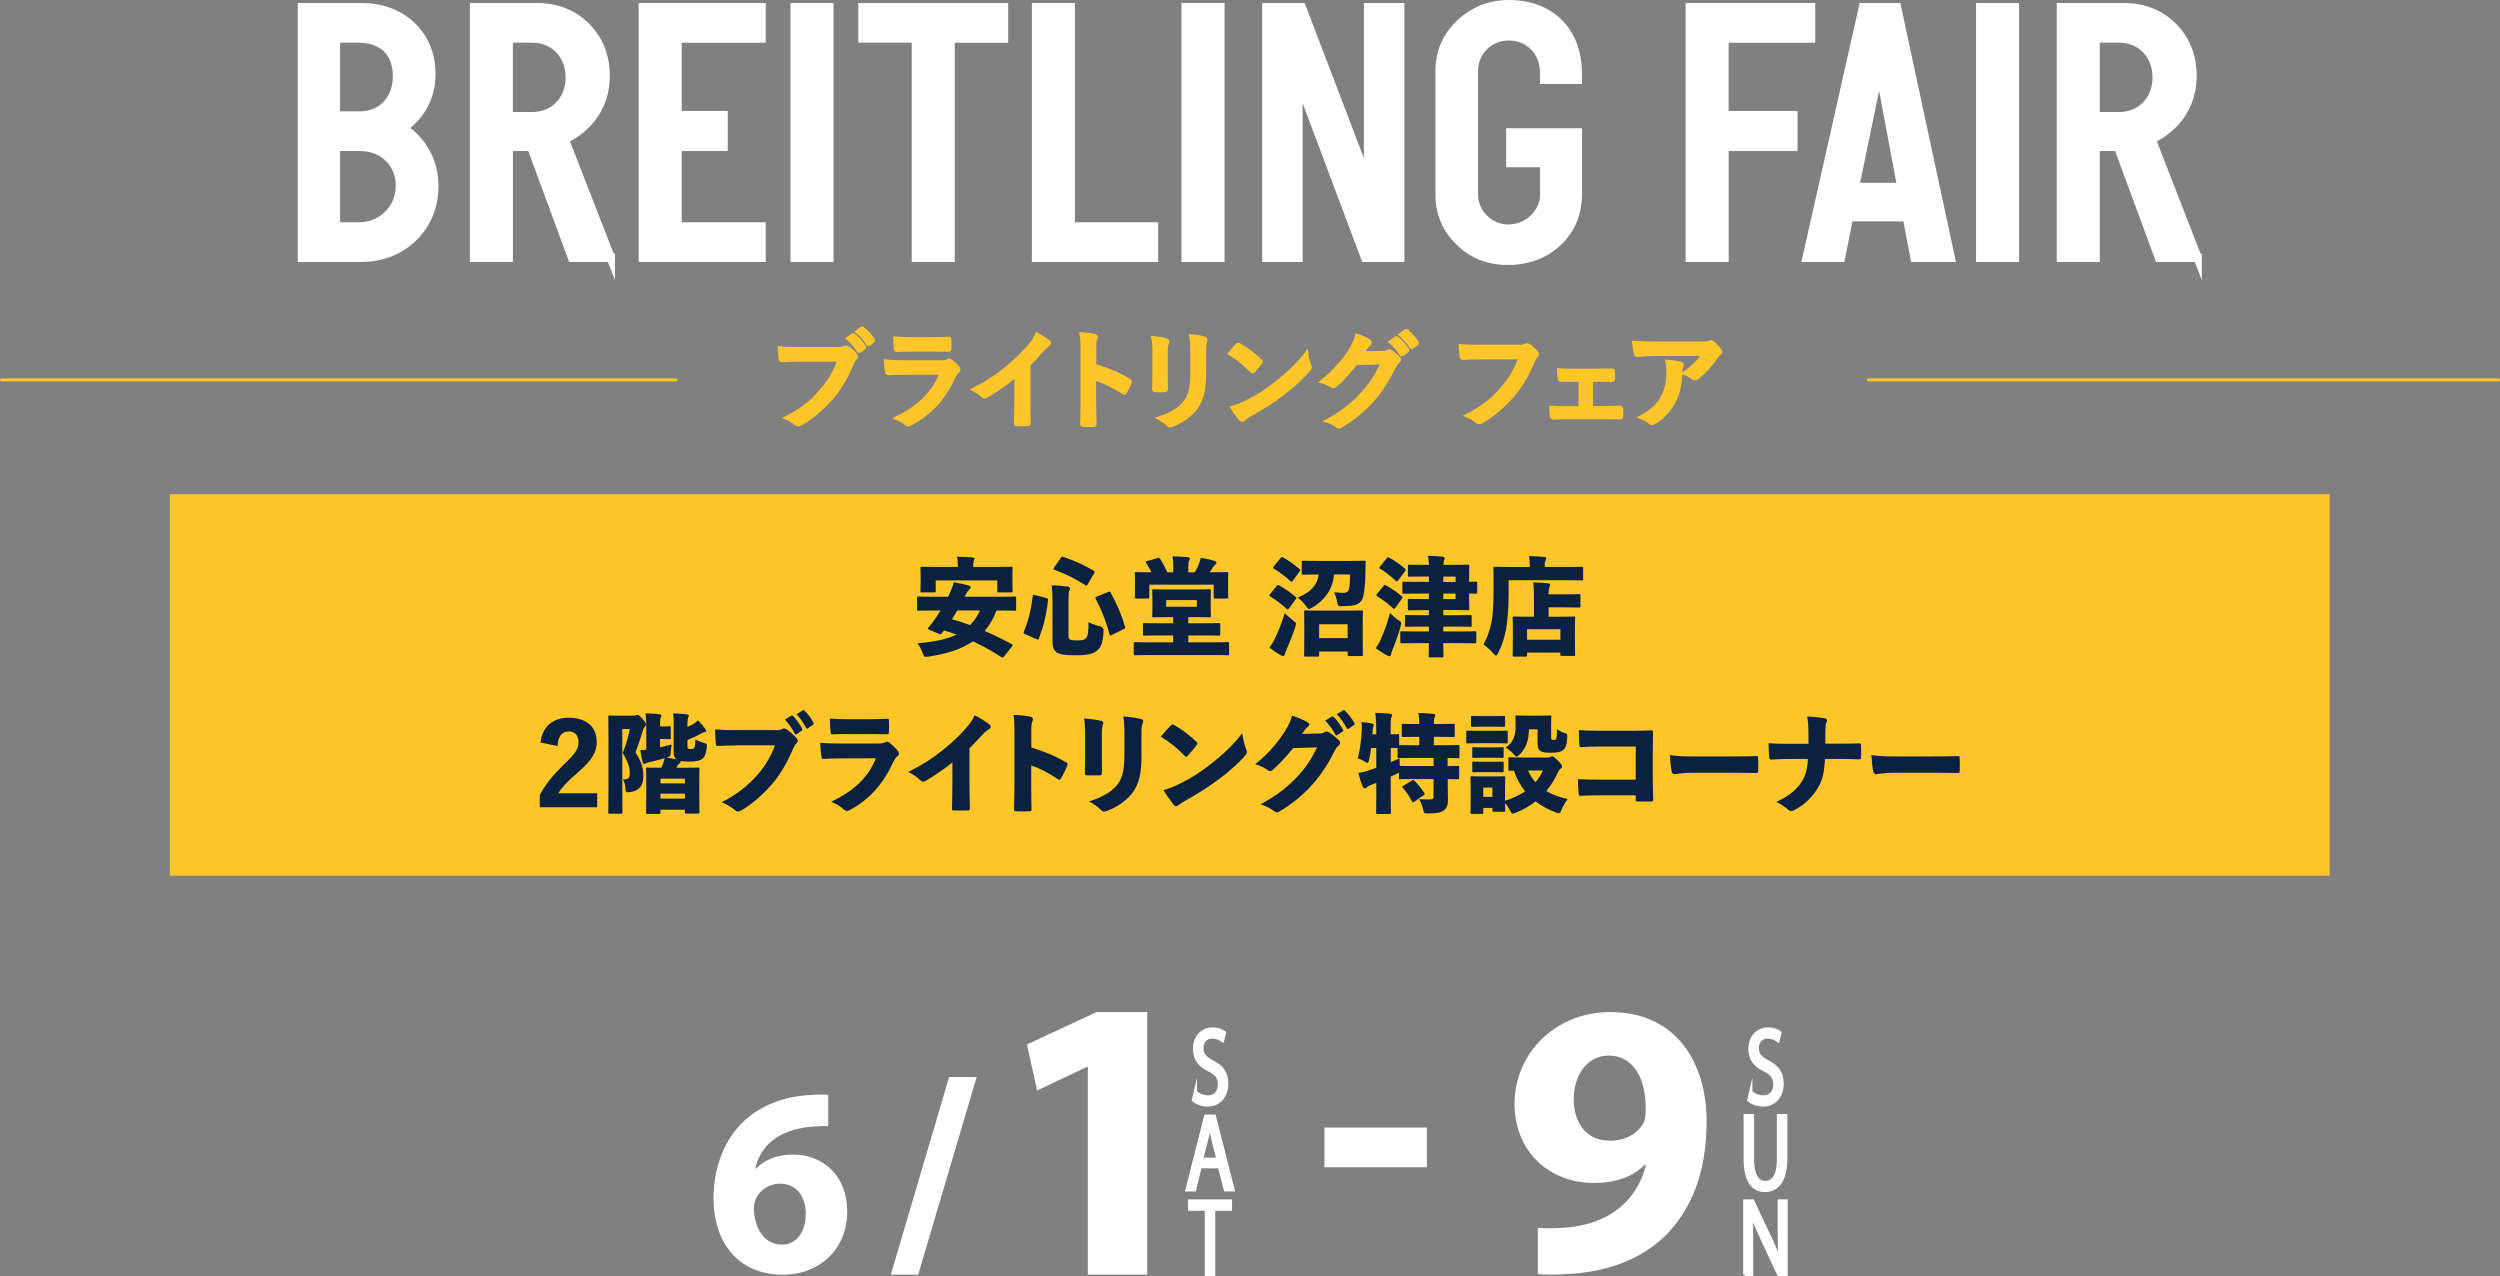 <?xml version="1.0" encoding="UTF-8"?><svg id="_レイヤー_2" xmlns="http://www.w3.org/2000/svg" width="860.15" height="439.13" viewBox="0 0 860.15 439.13"><rect x="0" y="0" width="860.15" height="439.13" fill="#808080" stroke="none"/><defs><style>.cls-1{stroke-width:1.15px;}.cls-1,.cls-2,.cls-3{fill:#fff;}.cls-1,.cls-3{stroke:#fff;}.cls-1,.cls-3,.cls-4{stroke-miterlimit:10;}.cls-5{fill:#0a2240;}.cls-5,.cls-6,.cls-2{stroke-width:0px;}.cls-7{fill:none;stroke-linecap:round;stroke-linejoin:round;stroke-width:1.04px;}.cls-7,.cls-4{stroke:#ffc629;}.cls-6,.cls-4{fill:#ffc629;}.cls-3{stroke-width:2.89px;}</style></defs><g id="_レイヤー_1-2"><path class="cls-4" d="m275.21,123.93c-2.41,0-4.52.11-6.12.19-.48.04-.63-.22-.7-.74-.11-.74-.26-2.67-.33-3.74,1.67.19,3.63.26,7.12.26h13.24c1.11,0,1.52-.07,2.04-.37.19-.11.37-.15.56-.15.22,0,.44.07.7.19,1,.63,2,1.56,2.71,2.45.19.22.26.41.26.63,0,.33-.19.63-.52.93-.33.33-.52.7-.85,1.45-1.82,4.38-4.08,8.45-7.19,12.05-3.19,3.63-6.78,6.71-10.53,8.82-.33.22-.67.33-1,.33-.3,0-.63-.11-.93-.41-.85-.82-2.08-1.48-3.45-2.04,5.41-2.74,8.71-5.3,12.12-9.27,2.89-3.3,4.78-6.45,6.27-10.57h-13.4Zm18.1-8.75c.19-.15.33-.11.56.07,1.15.89,2.48,2.37,3.52,3.97.15.22.15.41-.11.59l-1.37,1c-.26.19-.44.15-.63-.11-1.11-1.71-2.3-3.11-3.75-4.3l1.78-1.22Zm3.04-2.27c.22-.15.33-.11.56.07,1.37,1.04,2.71,2.52,3.52,3.82.15.22.19.41-.11.67l-1.22,1c-.11.11-.22.15-.3.15-.15,0-.26-.11-.33-.26-1-1.59-2.19-3-3.71-4.26l1.59-1.19Z"/><path class="cls-4" d="m311.13,128.45c-1.85,0-3.71.04-5.56.15-.33,0-.48-.22-.56-.7-.22-.93-.3-2.3-.41-3.74,2.11.22,4.38.3,6.82.3h12.72c.63,0,1.37-.07,1.96-.41.19-.15.33-.22.48-.22.19,0,.37.11.56.26.89.7,1.89,1.63,2.48,2.3.26.26.37.52.37.78,0,.22-.11.48-.41.7-.59.48-.85.89-1.26,1.74-3.71,7.9-7.97,12.53-15.13,16.39-.3.15-.52.26-.74.26-.26,0-.52-.15-.82-.45-1-.89-2.19-1.45-3.45-1.93,6.86-3.19,12.9-8.31,15.57-15.46l-12.62.03Zm2.49-7.97c-1.67,0-3.52.04-5.08.15-.37,0-.48-.22-.52-.82-.11-.78-.19-2.41-.19-3.56,2.26.22,3.37.26,6.08.26h6.67c2.41,0,4.37-.11,5.82-.19.33,0,.44.19.44.59.07.93.07,1.97,0,2.89,0,.63-.11.78-.67.74-1.22,0-2.97-.07-5.23-.07h-7.32Z"/><path class="cls-4" d="m354.03,137.79c0,2.56.04,4.75.11,7.71.04.48-.15.63-.56.63-1.19.07-2.52.07-3.71,0-.41,0-.56-.15-.52-.59.04-2.67.15-5.08.15-7.6v-8.64c-3.26,2.74-7.23,5.56-10.2,7.12-.19.11-.37.15-.56.15-.3,0-.52-.11-.78-.37-.85-.85-2.08-1.59-3.19-2.19,5.12-2.63,8.27-4.78,11.68-7.6,2.93-2.41,5.6-5.01,7.9-7.75,1.26-1.48,1.74-2.22,2.34-3.82,1.67.93,3.3,1.93,4.11,2.6.22.15.3.37.3.56,0,.3-.22.63-.52.82-.63.41-1.22.96-2.22,2.04-1.45,1.74-2.82,3.19-4.34,4.67v12.26h.01Z"/><path class="cls-4" d="m376.67,125.67c4.52,1.41,8.12,2.85,11.79,5.04.41.22.59.48.41.96-.48,1.22-1.08,2.37-1.59,3.23-.15.26-.3.41-.48.41-.11,0-.26-.04-.41-.19-3.41-2.19-6.75-3.82-9.75-4.75v8.19c0,2.41.07,4.6.15,7.27.04.44-.15.56-.67.56-1.07.07-2.22.07-3.3,0-.52,0-.7-.11-.7-.56.11-2.74.15-4.93.15-7.3v-18.24c0-2.78-.11-4-.37-5.49,1.71.11,3.56.3,4.64.59.52.11.7.33.7.63,0,.22-.11.52-.3.85-.26.48-.26,1.41-.26,3.49v5.31h-.01Z"/><path class="cls-4" d="m397.02,121.52c0-2.56-.11-3.97-.41-5.41,1.56.19,3.52.41,4.6.78.44.11.63.33.63.59,0,.19-.07.37-.15.56-.33.71-.41,1.63-.41,3.52v7.49c0,1.93.07,3.37.11,4.67,0,.56-.22.74-.82.74h-2.97c-.52,0-.74-.19-.7-.63,0-1.3.11-3.45.11-5.04v-7.27h.01Zm17.47,6.93c0,5.49-.82,9.16-3,12.09-1.82,2.41-5.04,4.67-8.16,5.82-.3.11-.56.19-.78.19-.3,0-.56-.11-.89-.44-.89-.89-1.85-1.59-3.15-2.26,3.97-1.22,7.08-2.97,9.05-5.41,1.71-2.11,2.48-5.19,2.48-9.9v-7.01c0-3.19-.07-4.38-.41-6.04,1.78.15,3.56.41,4.82.82.37.11.52.33.52.63,0,.19-.04.41-.15.59-.33.78-.33,1.74-.33,4.04v6.88Z"/><path class="cls-4" d="m425.53,118.73c.15-.19.33-.3.52-.3.15,0,.3.07.48.19,1.89,1,4.97,3.26,7.08,5.27.22.22.33.37.33.52s-.07.3-.22.48c-.56.74-1.78,2.22-2.3,2.78-.19.19-.3.3-.44.3-.15,0-.3-.11-.48-.3-2.22-2.3-4.89-4.41-7.56-6.04.81-1,1.89-2.15,2.59-2.9Zm3.23,19.54c4.52-2.34,6.93-3.89,10.68-6.9,4.52-3.67,7.01-6.04,10.16-10.08.22,1.85.56,3.11,1.04,4.34.11.26.19.48.19.71,0,.33-.19.63-.59,1.11-1.97,2.3-5.15,5.27-8.53,7.86-3.08,2.41-6.19,4.49-11.2,7.27-1.67,1-2.15,1.37-2.48,1.71-.22.22-.44.37-.67.37-.19,0-.41-.15-.63-.41-.93-1.04-2.08-2.56-2.97-4.12,1.88-.52,3.03-.86,5-1.86Z"/><path class="cls-4" d="m475.61,121.22c.96-.04,1.45-.19,1.85-.44.15-.11.3-.15.48-.15.19,0,.37.07.59.22.93.59,1.78,1.3,2.52,2,.33.3.48.59.48.85,0,.3-.19.56-.44.78-.52.41-.89.93-1.22,1.59-2.48,5.04-4.86,8.64-7.34,11.46-3.19,3.6-7.6,7.19-11.27,9.23-.22.15-.41.19-.59.19-.3,0-.56-.15-.85-.41-.93-.74-2.08-1.3-3.52-1.7,5.78-3.19,8.71-5.52,12.35-9.46,2.93-3.26,4.64-5.78,6.86-10.53l-8.97.26c-3.04,3.74-4.89,5.86-7.01,7.6-.26.26-.52.41-.78.41-.19,0-.37-.07-.56-.22-.93-.67-2.3-1.34-3.56-1.59,4.82-3.93,7.68-7.38,9.97-11.01,1.22-2.08,1.78-3.23,2.19-5.01,2.11.74,3.52,1.37,4.34,1.97.26.19.37.41.37.63s-.11.44-.41.63c-.37.22-.63.63-.93,1-.41.63-.78,1.19-1.22,1.85l6.67-.15Zm4.6-5.01c.19-.15.33-.11.56.07,1.15.89,2.48,2.37,3.52,3.97.15.22.15.41-.11.59l-1.56,1.15c-.26.19-.44.15-.63-.11-1.11-1.71-2.3-3.11-3.74-4.3l1.96-1.37Zm3.3-2.41c.22-.15.33-.11.56.07,1.37,1.04,2.71,2.52,3.52,3.82.15.22.19.44-.11.67l-1.48,1.15c-.3.22-.48.11-.63-.11-1-1.59-2.19-3-3.71-4.26l1.85-1.34Z"/><path class="cls-4" d="m509.49,123.15c-2.41,0-4.52.11-6.12.19-.48.04-.63-.22-.7-.74-.11-.74-.26-2.67-.33-3.74,1.67.19,3.63.26,7.12.26h13.24c1.11,0,1.52-.07,2.04-.37.19-.11.37-.15.56-.15.22,0,.45.07.71.19,1,.63,2,1.56,2.71,2.45.19.22.26.41.26.63,0,.33-.19.63-.52.93-.33.33-.52.71-.85,1.45-1.82,4.38-4.08,8.45-7.19,12.05-3.19,3.63-6.78,6.71-10.53,8.82-.33.22-.67.33-1,.33-.3,0-.63-.11-.93-.41-.85-.82-2.08-1.48-3.45-2.04,5.41-2.74,8.71-5.3,12.12-9.27,2.89-3.3,4.78-6.45,6.27-10.57h-13.41Z"/><path class="cls-4" d="m547.56,140.2h3.93c1.89,0,3.97-.04,5.97-.15.33,0,.48.22.52.7.04.78.04,1.59,0,2.37-.04.48-.19.7-.63.67-1.93,0-4.12-.07-5.82-.07h-11.64c-2.22,0-3.89.07-5.45.15-.44,0-.63-.22-.7-.78-.11-.59-.19-1.48-.19-3,2.15.15,3.97.15,6.34.15h3.71v-9.38h-2.04c-1.52,0-2.85,0-4.56.04-.33.04-.52-.19-.59-.74-.11-.63-.15-1.63-.22-2.97,1.59.15,3.56.15,5.15.15h8.23c1.67,0,3.37-.07,5.01-.07.44-.04.56.19.59.63.04.74.04,1.56,0,2.3-.04.59-.19.74-.74.7-1.45,0-3.3-.07-4.82-.07h-2.04v9.37h-.01Z"/><path class="cls-4" d="m569.91,122c-2.11,0-4.38.15-6.56.3-.44.04-.59-.22-.67-.56-.3-1.04-.52-2.89-.67-4,2.52.19,4.56.26,7.53.26h15.91c1.56,0,2.19-.07,2.56-.22.19-.07.52-.26.7-.26.3,0,.59.22.85.52.82.71,1.52,1.48,2.22,2.34.19.22.3.44.3.67,0,.3-.19.56-.52.78-.41.3-.7.67-1,1.07-1.74,2.63-4.04,5.19-6.53,7.16-.22.22-.48.33-.78.33s-.63-.15-.89-.37c-.93-.74-1.85-1.15-3.08-1.52,2.97-2.22,4.78-3.82,6.64-6.49h-16.01Zm2.08,14.46c1.41-2.63,1.82-5.15,1.82-8.75,0-1.37-.07-2.22-.37-3.49,1.82.19,3.74.45,4.78.7.48.11.63.37.63.7,0,.22-.07.45-.19.67-.26.52-.3.89-.33,1.52-.11,3.6-.48,6.9-2.19,10.2-1.45,2.78-3.67,5.41-6.75,7.38-.33.22-.67.37-1.04.37-.26,0-.52-.11-.74-.33-.89-.78-1.96-1.37-3.37-1.89,4.04-2.11,6.16-4.12,7.75-7.08Z"/><line class="cls-7" x1=".52" y1="130.71" x2="232.63" y2="130.71"/><line class="cls-7" x1="642.79" y1="130.71" x2="859.63" y2="130.71"/><path class="cls-3" d="m142.31,81.59c-4.82,4.69-10.9,7.1-18.26,7.1h-20.16V2.47h20.29c7.1,0,12.93,2.15,17.5,6.47,4.44,4.31,6.72,9.89,6.72,16.61,0,7.61-3.42,14.07-9.64,18.51,6.72,4.44,10.65,11.66,10.65,19.91,0,6.97-2.41,12.92-7.1,17.62ZM115.56,13.24v26.5h8.24c7.61,0,12.81-5.45,12.81-13.57s-4.94-12.93-13.44-12.93h-7.61Zm0,37.28v27.39h7.99c7.99,0,14.07-6.21,14.07-13.95s-5.71-13.44-13.82-13.44h-8.24Z"/><path class="cls-3" d="m210.15,88.69h-13.32l-14.07-38.17h-7.73v38.16h-11.92V2.47h21.55c6.85,0,12.55,2.28,16.99,6.72,4.44,4.44,6.72,10.14,6.72,16.99,0,9.51-5.07,17.37-14.07,21.81l15.85,40.7ZM175.02,13.24v26.75h8.11c7.48,0,12.93-5.58,12.93-13.31s-5.32-13.44-12.93-13.44h-8.11Z"/><path class="cls-3" d="m262.01,77.91v10.78h-40.83V2.47h40.83v10.78h-28.91v26.37h15.85v10.9h-15.85v27.39h28.91Z"/><path class="cls-3" d="m285.34,2.47v86.22h-11.92V2.47h11.92Z"/><path class="cls-3" d="m327.05,13.24v75.44h-11.92V13.24h-18.38V2.47h48.69v10.78h-18.39Z"/><path class="cls-3" d="m397.04,77.91v10.78h-40.57V2.47h11.92v75.44h28.65Z"/><path class="cls-3" d="m419.87,2.47v86.22h-11.92V2.47h11.92Z"/><path class="cls-3" d="m481.74,2.47v86.22h-12.05l-22.7-60.48h-.25v60.48h-11.03V2.47h12.17l22.57,59.08h.25V2.47h11.04Z"/><path class="cls-3" d="m531.32,66.88v-10.78h-11.66v-10.52h23.2v21.05c0,6.72-2.28,12.3-6.85,16.61-4.56,4.31-10.27,6.47-17.24,6.47-6.59,0-12.17-2.15-16.61-6.59-4.56-4.31-6.85-9.76-6.85-16.48V24.53c0-6.47,2.28-11.92,6.97-16.36,4.69-4.44,10.27-6.72,16.86-6.72,14.33,0,23.71,9.26,23.71,23.84v2.16h-11.54v-2.28c0-7.48-5.2-12.68-12.3-12.68-6.59,0-11.92,5.2-11.92,11.92v42.48c0,6.47,5.32,11.79,11.92,11.79s12.31-5.34,12.31-11.8Z"/><path class="cls-3" d="m593.32,50.52v38.16h-11.92V2.47h41.71v10.78h-29.8v26.37h23.71v10.9h-23.7Z"/><path class="cls-3" d="m652.66,2.47l18.51,86.22h-12.43l-2.66-13.95h-19.91l-2.79,13.95h-11.79l19.4-86.22h11.67Zm-14.45,61.87h15.98l-7.48-39.94h-.25l-8.25,39.94Z"/><path class="cls-3" d="m693.24,2.47v86.22h-11.92V2.47h11.92Z"/><path class="cls-3" d="m756.12,88.69h-13.31l-14.07-38.17h-7.73v38.16h-11.92V2.47h21.55c6.85,0,12.55,2.28,16.99,6.72s6.72,10.14,6.72,16.99c0,9.51-5.07,17.37-14.07,21.81l15.84,40.7Zm-35.12-75.45v26.75h8.11c7.48,0,12.93-5.58,12.93-13.31s-5.33-13.44-12.93-13.44h-8.11Z"/><path class="cls-2" d="m284.96,387.48c-1.62-.09-3.28-.03-5.49.15-12.5,1-18.02,7.36-19.61,14.37h.28c3.01-2.98,7.18-4.76,12.75-4.76,10.09,0,18.61,7.11,18.61,19.63s-9.14,21.7-22.15,21.7c-16.03,0-23.86-11.94-23.86-26.21,0-11.35,4.14-20.76,10.65-26.79,5.98-5.47,13.77-8.4,23.15-8.85,2.59-.21,4.32-.14,5.66-.06v10.83Zm-7.72,30.12c-.02-5.57-2.93-10.36-8.93-10.36-3.78,0-6.95,2.3-8.3,5.31-.4.8-.62,1.9-.62,3.58.28,6.35,3.33,12.09,9.74,12.09,4.98,0,8.1-4.51,8.1-10.62Z"/><path class="cls-2" d="m374.29,367.04h-.28l-17.18,8.16-3.5-15.85,23.95-11.13h17.44v90.35h-20.44v-71.52Z"/><path class="cls-2" d="m529.09,422.45c2.65.28,4.88.2,8.91-.04,6.25-.35,12.58-2.16,17.23-5.38,5.75-3.87,9.5-9.61,11.02-16.21l-.32-.14c-3.93,4.03-9.65,6.32-17.6,6.32-14.8,0-27.23-10.28-27.23-27.28s13.73-31.51,32.98-31.51c22.49,0,33.1,17.25,33.1,37.66,0,18.25-5.77,31.52-15.32,40.33-8.34,7.56-19.84,11.66-33.48,12.19-3.38.26-6.95.16-9.28-.02v-15.93Zm12.37-43.99c.03,7.54,4.15,14.02,12.38,14.02,5.65,0,9.5-2.6,11.43-5.72.64-1.22.95-2.62.95-5.14.08-9.32-3.44-18.44-12.78-18.44-6.95,0-12.04,6.19-11.99,15.27Z"/><path class="cls-1" d="m411.26,375.79c1.09.91,2.68,1.64,4.36,1.64,2.49,0,3.96-1.75,3.96-4.31,0-2.35-1.02-3.73-3.57-5.01-3.08-1.47-4.99-3.64-4.99-7.18,0-3.94,2.44-6.86,6.12-6.86,1.92,0,3.34.6,4.16,1.22l-.68,2.68c-.6-.48-1.87-1.2-3.56-1.2-2.59,0-3.57,2.06-3.57,3.78,0,2.35,1.15,3.51,3.75,4.86,3.2,1.68,4.81,3.74,4.81,7.45s-2.13,7.3-6.61,7.3c-1.83,0-3.82-.74-4.82-1.65l.64-2.73Z"/><path class="cls-1" d="m412.91,401.41l-1.95,7.95h-2.53l6.42-25.31h2.93l6.45,25.31h-2.61l-2.02-7.95h-6.69Zm6.2-2.55l-1.87-7.28c-.41-1.66-.69-3.16-.97-4.62h-.07c-.27,1.48-.57,3.03-.94,4.57l-1.86,7.33h5.7Z"/><path class="cls-1" d="m415.09,416.01h-5.75v-2.76h13.98v2.76h-5.78v22.55h-2.45v-22.55Z"/><path class="cls-2" d="m490.93,387.95v13.65h-35.25v-13.65h35.25Z"/><path class="cls-1" d="m602.35,375.79c1.09.91,2.68,1.64,4.36,1.64,2.49,0,3.96-1.75,3.96-4.31,0-2.35-1.02-3.73-3.57-5.01-3.08-1.47-4.99-3.64-4.99-7.18,0-3.94,2.44-6.86,6.12-6.86,1.92,0,3.34.6,4.16,1.22l-.68,2.68c-.6-.48-1.87-1.2-3.56-1.2-2.59,0-3.57,2.06-3.57,3.78,0,2.35,1.15,3.51,3.75,4.86,3.2,1.68,4.81,3.74,4.81,7.45s-2.13,7.3-6.61,7.3c-1.83,0-3.82-.74-4.82-1.65l.64-2.73Z"/><path class="cls-1" d="m602.93,383.85v15c0,5.65,1.87,8.04,4.41,8.04,2.78,0,4.59-2.48,4.59-8.04v-15h2.45v14.77c0,7.78-3.05,10.95-7.14,10.95-3.85,0-6.76-2.95-6.76-10.81v-14.91h2.45Z"/><path class="cls-1" d="m600.33,438.56v-25.31h2.68l6.05,12.79c1.38,2.97,2.48,5.63,3.37,8.24l.06-.04c-.22-3.38-.27-6.46-.27-10.39v-10.61h2.3v25.31h-2.48l-6-12.83c-1.3-2.84-2.57-5.72-3.51-8.47l-.08.04c.15,3.21.18,6.26.18,10.44v10.82h-2.3Z"/><path class="cls-2" d="m306.49,438.56l20.07-68h9.47l-20.12,68h-9.42Z"/><rect class="cls-6" x="58.47" y="170.05" width="743.06" height="131.23"/><path class="cls-5" d="m344.65,205.31c3.14,0,4.18-.07,4.44-.07.48,0,.52.04.52.52v3.85c0,.48-.04.52-.52.52-.26,0-1.29-.07-4.44-.07h-1.81c-.89,2.55-2.29,4.96-4.07,7.03,3.11,1.33,6.21,2.85,9.28,4.48.22.15.33.26.33.41s-.07.3-.26.52l-2.66,3.37c-.3.37-.55.48-1,.19-3.03-2-6.29-3.81-9.69-5.4-3.92,2.66-8.99,4.33-15.31,5.25-1.48.19-1.52.19-2.03-1.22s-1.07-2.4-1.78-3.37c5.66-.44,10.06-1.37,13.46-3-1.41-.48-2.85-.96-4.29-1.41-.26.33-.52.67-.78.96-.3.37-.44.48-1.11.18l-3.18-1.37c-.37-.15-.52-.3-.52-.44,0-.11.11-.22.26-.41.63-.7,1.22-1.48,1.81-2.29.81-1.15,1.55-2.29,2.29-3.48h-3.11c-3.14,0-4.22.07-4.44.07-.48,0-.52-.04-.52-.52v-3.85c0-.48.04-.52.52-.52.22,0,1.29.07,4.44.07h5.73c.11-.22.18-.41.3-.63.63-1.29,1.29-3,1.66-4.36,1.7.3,3.59.7,5.25,1.18.37.11.55.3.55.56s-.15.48-.48.74c-.3.26-.52.48-1.04,1.44-.18.37-.33.7-.52,1.07h12.69Zm-15.09-10.43c0-1.33-.07-2.29-.3-3.33,1.78.04,3.55.11,5.29.22.44.04.74.22.74.48s-.15.44-.26.74c-.11.3-.18.67-.18,1.89v.18h8.21c3.37,0,4.55-.07,4.81-.07.48,0,.52.04.52.52,0,.26-.07,1-.07,2v1.66c0,3.26.07,3.92.07,4.14,0,.48-.04.52-.52.52h-4.22c-.48,0-.52-.04-.52-.52v-3.62h-21.19v3.62c0,.48-.04.52-.52.52h-4.22c-.48,0-.52-.04-.52-.52,0-.26.07-.89.07-4.14v-1.33c0-1.33-.07-2.07-.07-2.33,0-.48.04-.52.52-.52.26,0,1.44.07,4.81.07h7.55v-.18Zm-.18,15.16c-.59,1.04-1.22,2.03-1.85,3.03,2.11.55,4.18,1.26,6.25,2,1.41-1.44,2.59-3.18,3.37-5.03h-7.77Z"/><path class="cls-5" d="m360,205.75c.55.15.63.26.59.74-.52,4.99-1.52,8.77-3.11,13.13-.15.44-.26.55-.78.33l-4.07-1.81c-.52-.26-.55-.41-.37-.81,1.55-3.74,2.48-7.51,3.07-12.2.07-.56.15-.56.7-.41l3.96,1.04Zm7.62,13.02c0,.67.15,1.07.52,1.26.41.19,1.04.3,2.63.3s2.37-.15,2.85-.74c.63-.67.89-1.63.89-5.55,1.18.63,2.55,1.11,3.96,1.44q1.26.3,1.22,1.48c-.18,4.07-.78,5.55-2.07,6.73-1.44,1.29-3.48,1.77-7.29,1.77-4.33,0-5.88-.37-6.81-1.04-1-.74-1.41-1.74-1.41-3.96v-13.87c0-2.48-.11-3.85-.26-5.21,1.7.04,3.59.18,5.25.41.74.07,1.04.37,1.04.67,0,.33-.11.56-.26.85-.18.37-.26,1.04-.26,3.11v12.35Zm-2.66-26.78c.33-.44.44-.48.89-.37,3.37,1.11,7.1,2.74,10.43,4.73.26.19.37.26.37.41,0,.11-.07.22-.18.44l-2.26,3.88c-.26.48-.37.52-.78.26-3.29-2.15-7.25-4.11-10.62-5.29-.26-.07-.37-.15-.37-.3,0-.11.07-.22.18-.41l2.33-3.37Zm16.31,11.69c.52-.22.63-.22.85.22,2.07,3.66,3.85,7.84,4.96,11.69.15.52.11.59-.44.85l-4.18,2.07c-.48.22-.59.22-.74-.3-1.15-4.48-2.77-8.47-4.73-12.17-.22-.44-.11-.59.37-.78l3.92-1.59Z"/><path class="cls-5" d="m408.86,214.44h5.47c3.51,0,4.77-.07,5.03-.07.44,0,.48.04.48.52v3.29c0,.48-.04.52-.48.52-.26,0-1.52-.07-5.03-.07h-5.47v2.37h8.88c3.25,0,4.4-.07,4.62-.07.48,0,.52.04.52.52v3.48c0,.48-.04.52-.52.52-.22,0-1.37-.07-4.62-.07h-22.53c-3.25,0-4.4.07-4.62.07-.48,0-.52-.04-.52-.52v-3.48c0-.48.04-.52.52-.52.22,0,1.37.07,4.62.07h8.43v-2.37h-4.88c-3.51,0-4.77.07-5.03.07-.44,0-.48-.04-.48-.52v-3.29c0-.48.04-.52.48-.52.26,0,1.52.07,5.03.07h4.88v-2.11h-1.85c-3.37,0-4.59.07-4.88.07-.44,0-.48-.04-.48-.48,0-.3.07-1.07.07-2.74v-3.18c0-1.66-.07-2.44-.07-2.74,0-.48.04-.52.48-.52.3,0,1.52.07,4.88.07h9.43c3.4,0,4.59-.07,4.88-.07.48,0,.52.04.52.52,0,.26-.07,1.07-.07,2.74v3.18c0,1.67.07,2.48.07,2.74,0,.44-.04.48-.52.48-.3,0-1.48-.07-4.88-.07h-2.37v2.11Zm-12.72-17.53c-.52-1.11-1.15-2.26-1.78-3.18-.26-.41-.3-.52.26-.67l3.7-1.07c.52-.15.59-.07.85.33.89,1.37,1.85,3.18,2.44,4.59h2.07v-1.52c0-1.66-.04-2.66-.26-3.99,1.81.04,3.48.11,5.22.3.44.04.7.26.7.48,0,.37-.11.59-.26.85-.22.44-.22.96-.22,2.4v1.48h2.22c.59-.96,1-1.85,1.37-2.74.26-.63.48-1.33.67-2.26,1.63.26,3.37.63,4.77,1.07.37.15.63.33.63.59,0,.33-.18.55-.48.78-.3.22-.52.52-.7.81-.41.63-.74,1.18-1.15,1.74h1.07c3.33,0,4.55-.07,4.81-.07.48,0,.52.04.52.55,0,.22-.07.96-.07,2.11v1.74c0,3.25.07,3.96.07,4.22,0,.44-.04.48-.52.48h-3.96c-.48,0-.52-.04-.52-.48v-4.29h-22.16v4.25c0,.48-.04.52-.52.52h-3.92c-.52,0-.55-.04-.55-.52,0-.26.07-.93.07-4.22v-1.44c0-1.4-.07-2.11-.07-2.37,0-.52.04-.55.55-.55.26,0,1.44.07,4.77.07h.37Zm15.65,11.84v-2.29h-10.54v2.29h10.54Z"/><path class="cls-5" d="m439.26,201.61c.33-.41.41-.41.85-.19,1.96,1.07,3.81,2.37,5.66,3.92.18.15.3.26.3.37s-.07.26-.26.48l-2.37,3.22c-.15.22-.26.33-.37.33s-.22-.07-.41-.26c-1.66-1.59-3.66-3.03-5.59-4.25-.22-.15-.33-.22-.33-.37,0-.11.07-.22.22-.41l2.29-2.85Zm-.74,18.35c1.26-2.63,2.44-5.51,3.51-9.03.7.74,1.55,1.52,2.81,2.48.78.63,1.07.81,1.07,1.26,0,.26-.11.59-.26,1.11-.96,2.85-2.07,5.66-3.14,8.06-.22.48-.37.92-.44,1.29-.07.33-.26.56-.59.56-.22,0-.48-.04-.81-.22-1.07-.63-2.48-1.52-3.92-2.63.85-1.15,1.26-1.85,1.78-2.88Zm2.07-27.96c.33-.41.48-.41.89-.18,1.96,1.07,3.77,2.37,5.59,3.92.18.15.3.26.3.41,0,.11-.07.26-.22.44l-2.37,3.25c-.15.22-.3.33-.41.33s-.22-.07-.37-.22c-1.78-1.63-3.74-3.11-5.66-4.25-.22-.15-.33-.26-.33-.41,0-.11.07-.22.22-.41l2.37-2.89Zm12.76,5.66c-3.51,0-4.73.07-4.96.07-.48,0-.52-.04-.52-.52v-3.77c0-.48.04-.52.52-.52.22,0,1.44.07,4.96.07h11.02c3.48,0,4.73-.07,4.99-.07.44,0,.52.07.52.55-.07,1.04-.07,2.03-.07,2.81-.07,4.62-.41,8.62-1.15,9.99-.59,1.11-1.52,1.63-2.44,1.89-.96.26-2.4.37-4.36.41-1.52.04-1.55.04-1.81-1.52-.22-1.26-.7-2.59-1.07-3.29,1.33.15,2.4.22,3.14.22s1.37-.19,1.7-.59c.41-.56.63-2.07.7-5.73h-5.55c-.33,4.7-2.89,8.69-7.43,11.35-.55.33-.89.52-1.15.52-.33,0-.55-.3-1.07-1.04-.89-1.22-2-2.29-2.81-2.89,4.29-1.78,6.77-4.22,7.18-7.95h-.33Zm.52,27.74c0,.48-.04.52-.48.52h-4.22c-.44,0-.48-.04-.48-.52,0-.26.07-1.37.07-6.77v-3.33c0-3.37-.07-4.51-.07-4.77,0-.48.04-.52.48-.52.3,0,1.48.07,4.88.07h9.51c3.37,0,4.59-.07,4.88-.07.44,0,.48.04.48.52,0,.22-.07,1.4-.07,4.14v3.81c0,5.36.07,6.47.07,6.73,0,.48-.04.52-.48.52h-4.25c-.48,0-.52-.04-.52-.52v-1.04h-9.8v1.22Zm9.8-5.84v-4.77h-9.8v4.77h9.8Z"/><path class="cls-5" d="m475.02,220.1c1.18-2.66,2.29-5.58,3.22-9.21.81.81,1.74,1.67,2.74,2.37.81.52,1.11.7,1.11,1.18,0,.26-.07.63-.22,1.15-.81,3-1.85,5.77-2.88,8.25-.19.48-.33.92-.37,1.29-.04.33-.26.67-.56.67-.26,0-.52-.15-.89-.33-1.04-.55-2.37-1.37-3.85-2.44.81-1.15,1.26-1.85,1.7-2.92Zm.96-18.49c.33-.41.48-.44.89-.19,1.92,1.07,3.66,2.18,5.4,3.7.18.15.3.26.3.41,0,.11-.07.26-.22.44l-2.29,3.18c-.18.22-.3.33-.41.33-.15,0-.26-.07-.44-.26-1.63-1.55-3.44-2.88-5.33-4.03-.22-.15-.33-.3-.33-.41s.07-.26.22-.41l2.22-2.77Zm1.11-9.51c.33-.44.44-.44.89-.22,1.85.96,3.63,2.26,5.4,3.74.19.15.26.26.26.41,0,.11-.07.26-.22.48l-2.37,3.18c-.18.26-.3.37-.41.37s-.22-.07-.41-.22c-1.63-1.48-3.59-3.14-5.36-4.14-.22-.11-.33-.22-.33-.33s.11-.26.26-.44l2.29-2.81Zm19.49,19.57h4.25c3.51,0,4.77-.07,5.03-.07.44,0,.48.04.48.52v3.03c0,.48-.04.52-.48.52-.26,0-1.52-.07-5.03-.07h-4.25v1.66h5.77c3.59,0,4.85-.07,5.1-.07.44,0,.48.04.48.52v3.11c0,.48-.04.52-.48.52-.26,0-1.52-.07-5.1-.07h-5.77c.04,2.7.07,4.22.07,4.4,0,.48-.04.52-.48.52h-4.14c-.44,0-.48-.04-.48-.52,0-.19.04-1.7.07-4.4h-4.25c-3.55,0-4.81.07-5.07.07-.48,0-.52-.04-.52-.52v-3.11c0-.48.04-.52.52-.52.26,0,1.52.07,5.07.07h4.25v-1.66h-2.77c-3.51,0-4.73.07-4.99.07-.44,0-.48-.04-.48-.52v-3.03c0-.48.04-.52.48-.52.26,0,1.48.07,4.99.07h2.77v-1.74h-2.37c-3.07,0-4.11.07-4.33.07-.52,0-.55-.04-.55-.52v-2.92c0-.48.04-.52.55-.52.22,0,1.26.07,4.33.07h2.37v-1.89h-3.55c-3.55,0-4.81.07-5.07.07-.48,0-.52-.04-.52-.52v-3.11c0-.48.04-.52.52-.52.26,0,1.52.07,5.07.07h3.55v-1.85h-1.81c-3.4,0-4.62.07-4.84.07-.52,0-.56-.04-.56-.52v-3.11c0-.48.04-.52.56-.52.22,0,1.44.07,4.84.07h1.81c-.04-1.29-.11-2.18-.3-3.11,1.78.04,3.33.11,5.03.3.44.04.7.26.7.55,0,.26-.07.52-.22.78-.11.22-.19.52-.22,1.48h2.37c3.7,0,5.77-.07,6.03-.07.48,0,.52.04.52.52,0,.26-.07,1.59-.07,4.07v1.29c1.48,0,2.11-.04,2.26-.04.48,0,.52.04.52.52v3.11c0,.48-.04.52-.52.52-.15,0-.78-.04-2.26-.04v1.18c0,2.48.07,3.81.07,4.03,0,.48-.04.52-.52.52-.26,0-2.33-.07-6.03-.07h-2.4v1.74Zm4.22-11.43v-1.85h-4.22v1.85h4.22Zm0,5.88v-1.89h-4.22v1.89h4.22Z"/><path class="cls-5" d="m526.32,194.36c0-1.11-.04-2.03-.22-3.03,1.77.04,3.48.11,5.21.26.44.04.7.22.7.48s-.07.48-.22.74c-.15.22-.3.67-.3,1.41v.85h7.91c3.37,0,4.55-.07,4.81-.07.44,0,.48.04.48.52v3.7c0,.44-.04.48-.48.48-.26,0-1.44-.07-4.81-.07h-20.34v4.18c0,5.84-.37,9.73-.89,12.69-.55,3-1.41,5.58-2.66,8.06-.37.67-.56,1-.78,1s-.48-.26-.96-.78c-1.11-1.22-2.48-2.48-3.37-3.07,1.18-2.07,2.11-4.48,2.7-7.36.48-2.44.78-5.77.78-11.65,0-4.73-.07-6.95-.07-7.18,0-.48.04-.52.52-.52.22,0,1.48.07,4.88.07h7.1v-.7Zm-.92,31.03c0,.48-.04.52-.52.52h-3.92c-.48,0-.52-.04-.52-.52,0-.26.07-1.22.07-6.03v-2.74c0-2.7-.07-3.74-.07-4.03,0-.44.04-.48.52-.48.26,0,1.48.07,4.96.07h1.85v-7.1c0-1.74-.04-3.18-.22-4.7,1.78.04,3.26.11,5.03.3.44.04.74.22.74.44,0,.44-.07.63-.22.89-.22.44-.3,1.29-.3,2.48h4.99c3.81,0,5.18-.07,5.44-.07.48,0,.52.04.52.48v3.62c0,.48-.04.52-.52.52-.26,0-1.63-.07-5.44-.07h-4.99v3.22h3.66c3.48,0,4.7-.07,4.99-.07.44,0,.48.04.48.48,0,.26-.07,1.33-.07,3.48v3.14c0,4.73.07,5.73.07,5.95,0,.48-.04.52-.48.52h-4.11c-.44,0-.48-.04-.48-.52v-.63h-11.47v.85Zm11.47-5.29v-3.62h-11.47v3.62h11.47Z"/><path class="cls-5" d="m185.97,255.48c.59-5.51,4.29-8.54,9.69-8.54,5.84,0,9.65,2.92,9.65,8.36,0,3.44-1.59,6.18-6.21,10.21-4.03,3.51-5.84,5.47-7.06,7.43h13.43v4.81h-19.75v-4.25c1.92-3.48,4.33-6.66,8.58-10.76,3.81-3.66,4.73-5.03,4.73-7.47,0-2.29-1.33-3.62-3.4-3.62-2.29,0-3.7,1.78-3.77,5.03l-5.88-1.18Z"/><path class="cls-5" d="m218.03,246.24c.33,0,.55-.07.74-.15.15-.07.3-.11.52-.11.33,0,.67.15,1.81,1.41,1.04,1.15,1.15,1.59,1.15,1.89,0,.26-.15.56-.41.81-.33.33-.52.67-.78,1.66-.74,2.55-1.52,4.77-2.4,7.14,2.18,3.29,2.7,5.7,2.7,8.21,0,3.14-1.41,5.03-4.59,5.44-1.48.19-1.48.04-1.63-1.52-.11-1.26-.33-2.15-.85-2.85,1.85.04,2.4-.41,2.4-2.18,0-1.66-.44-3.59-2.44-6.95,1.15-2.77,1.85-5.33,2.44-8.21h-2.59v20.38c0,5.1.07,8.03.07,8.25,0,.48-.04.52-.52.52h-3.85c-.48,0-.52-.04-.52-.52,0-.26.07-3.07.07-8.25v-16.2c0-5.18-.07-8.06-.07-8.32,0-.48.04-.52.52-.52.26,0,1.22.07,3.07.07h5.14Zm4.33,4.44c0-1.89-.07-3.77-.26-5.25,1.78.04,3,.11,4.73.3.48.04.7.26.7.48,0,.26-.07.41-.22.7-.18.33-.22,1-.22,2.59v.44h1.55c1.04,0,1.41-.07,1.63-.07.48,0,.52.04.52.52v3.4c0,.48-.04.52-.52.52-.22,0-.59-.07-1.63-.07h-1.55v2.92c1.26-.3,2.59-.63,3.99-1.04-.11.67-.22,1.63-.3,2.55-.07,1.52-.07,1.55-1.44,1.96,1.15.18,2.33.41,3.48.67-.67-.44-1.04-1.04-1.04-2.44v-9.91c0-1.55-.04-2.48-.18-3.51,1.52.04,2.92.15,4.51.33.63.07.89.18.89.48,0,.26-.11.48-.22.7-.15.3-.26.78-.26,1.81v1.37c1.04-.44,1.85-.93,2.59-1.41.37-.26.7-.52,1.04-.89.81.81,1.85,2.03,2.55,3,.26.33.26.48.26.67s-.11.3-.44.37c-.33.07-.85.22-1.22.44-1.55.92-3.22,1.66-4.77,2.29v2.15c0,.48.04.63.26.81.15.11.48.15.92.15.63,0,.92-.11,1.15-.41.22-.3.33-1,.44-2.88.78.48,1.74.85,2.66,1.11,1.26.37,1.33.48,1.22,1.59-.26,2.33-.74,3.33-1.52,3.96-.74.67-2.55.96-4.77.96-1.15,0-2.07-.07-2.77-.22.04.07.07.15.07.22,0,.3-.15.41-.44.63-.33.22-.55.55-.7.85-.11.22-.22.44-.33.63h2.81c3.22,0,4.36-.07,4.62-.07.48,0,.52.04.52.52,0,.22-.07,1.44-.07,4.22v3.85c0,5.4.07,6.51.07,6.73,0,.48-.04.52-.52.52h-3.99c-.48,0-.52-.04-.52-.52v-.81h-8.4v.92c0,.48-.04.52-.52.52h-3.96c-.44,0-.48-.04-.48-.52,0-.26.07-1.33.07-6.77v-3.33c0-3.37-.07-4.55-.07-4.81,0-.48.04-.52.48-.52.3,0,1.41.07,4.66.07h.11c.18-.41.33-.74.52-1.22.22-.59.41-1.11.63-2.07-2.11.63-3.81,1.07-5.55,1.44-.33.07-.92.26-1.07.37-.18.15-.33.26-.52.26s-.33-.26-.44-.7c-.33-1.33-.59-2.74-.78-4.14.7,0,1.41-.04,2.03-.15v-7.25Zm13.28,18.86v-1.63h-8.4v1.63h8.4Zm-8.4,5.22h8.4v-1.7h-8.4v1.7Z"/><path class="cls-5" d="m253.21,256.48c-2.26,0-4.59.11-6.03.18-.67.04-.85-.11-.89-.74-.11-1.37-.22-3.44-.26-4.96,2,.19,4.14.26,7.14.26h13.65c1.41,0,1.74-.11,2.29-.41.22-.15.44-.19.67-.19.26,0,.48.07.78.26,1.29.85,2.77,2.22,3.59,3.22.22.26.33.52.33.78,0,.37-.22.67-.52.96-.44.37-.67.85-1.07,1.77-1.96,4.48-4.22,8.69-7.32,12.24-3.14,3.59-6.88,6.88-10.36,8.88-.52.33-.89.48-1.26.48-.41,0-.74-.19-1.18-.56-1.15-.96-2.66-1.89-4.48-2.63,5.29-2.66,9.28-5.92,12.39-9.51,2.85-3.29,4.66-6.58,5.96-10.06h-13.43Zm19.05-10.25c.11-.07.18-.11.26-.11.11,0,.18.07.33.22,1.15,1.22,2.26,2.7,3.14,4.36.15.26.11.48-.15.67l-1.74,1.22c-.11.07-.22.11-.3.11-.15,0-.3-.11-.37-.3-.78-1.63-1.96-3.29-3.4-4.81l2.22-1.37Zm3.88-1.81c.11-.07.18-.11.3-.11s.26.11.41.26c1.11,1.04,2.29,2.63,3,4.03.15.3.11.56-.15.74l-1.7,1.26c-.11.07-.18.11-.3.11-.15,0-.26-.11-.37-.3-.85-1.63-1.96-3.22-3.25-4.7l2.07-1.29Z"/><path class="cls-5" d="m289.15,260.92c-2.15,0-4.14.11-5.73.18-.55.04-.74-.11-.81-.81-.18-1.15-.33-2.85-.41-4.73,2.26.22,4.88.26,7.47.26h12.32c1.26,0,2.03-.15,2.52-.44.22-.15.44-.18.63-.18.26,0,.52.07.78.26,1,.78,2.15,1.89,2.96,2.81.3.3.41.67.41.96,0,.33-.11.63-.41.85-.74.63-1.11,1.18-1.63,2.29-3.4,7.36-8.17,12.8-14.98,16.39-.33.18-.59.26-.85.26-.37,0-.7-.18-1.11-.52-1.22-1.11-2.52-1.89-4.33-2.63,7.8-3.74,12.69-8.29,15.39-14.98l-12.21.04Zm2.11-8.36c-1.63,0-3.55.04-4.66.11-.7.04-.81-.15-.85-1-.15-1.18-.18-3.07-.22-4.44,2.22.19,3.48.22,6.21.22h7.66c2.22,0,4.14-.07,5.81-.15.48-.04.63.15.63.59.07,1.26.07,2.74,0,3.85,0,.78-.15.92-.81.89-1.44-.04-3.07-.07-5.07-.07h-8.69Z"/><path class="cls-5" d="m327.69,262.33c-3.14,2.51-6.81,4.96-9.36,6.4-.26.15-.48.22-.7.22-.37,0-.7-.22-1.04-.55-1.26-1.26-2.63-2.03-4.07-2.81,4.88-2.44,8.43-4.77,11.8-7.47,3.22-2.55,5.81-5.03,8.21-7.8,1.52-1.78,2.07-2.59,2.81-4.25,2.07,1.11,3.99,2.29,5.14,3.22.26.22.37.48.37.74,0,.33-.22.7-.59.92-.7.37-1.26.78-2.48,2.07-1.26,1.44-2.77,3-4.22,4.4v11.95c0,3,.07,5.99.15,8.73,0,.63-.18.74-.67.74-1.59.04-3.33.04-4.92,0-.52,0-.63-.15-.59-.7.07-2.92.15-5.44.15-8.58v-7.21Z"/><path class="cls-5" d="m354.84,257.18c4.03,1.26,8.03,2.77,11.87,5.07.44.26.63.44.63.7,0,.15-.04.3-.11.48-.59,1.37-1.48,3.22-2.22,4.44-.18.3-.3.44-.48.44-.11,0-.3-.07-.52-.22-3.55-2.37-6.55-3.85-9.21-4.73v7.4c0,2.7.04,4.77.11,7.66.07.59-.11.7-.67.7-1.48.11-3.03.11-4.55,0-.67,0-.81-.11-.81-.67.07-3.25.15-5.47.15-7.77v-18.46c0-3.37-.11-4.84-.33-6.25,2.18.07,4.25.26,5.92.63.55.15.78.41.78.78,0,.26-.11.59-.26.96-.18.41-.3,1.26-.3,3.14v5.7Z"/><path class="cls-5" d="m373.33,252.93c0-2.4-.04-3.88-.33-5.73,2.22.15,4.44.44,5.99.85.41.11.59.33.59.7,0,.15-.04.37-.11.59-.22.7-.37,1.44-.37,3.62v8.4c0,1.37.04,3.14.04,4.44,0,.78-.15.96-.92.96-1.41.04-2.81.04-4.18,0-.67,0-.81-.15-.78-.85.04-1.29.07-3.37.07-4.88v-8.1Zm19.42,6.99c0,5.95-.78,9.73-3.11,12.87-2.11,2.77-5.73,5.14-8.77,6.21-.37.15-.7.22-.96.22-.41,0-.74-.15-1.15-.56-.92-.96-2.44-2.14-4.11-2.92,3.77-1.11,7.55-3.03,9.62-5.55,1.85-2.22,2.59-5.21,2.59-10.36v-6.84c0-3.07-.07-4.66-.37-6.51,2.15.19,4.55.48,6.32.96.37.11.52.37.52.7,0,.22-.07.44-.18.7-.41.89-.41,1.66-.41,4.18v6.88Z"/><path class="cls-5" d="m411.57,255.15c.26.26.41.44.41.67,0,.15-.11.33-.3.59-.85,1.11-2.18,2.66-3.03,3.62-.22.22-.37.37-.55.37-.15,0-.3-.15-.52-.37-2.37-2.51-5.1-4.66-8.21-6.58,1.07-1.33,2.44-2.77,3.48-3.85.22-.22.37-.33.59-.33.15,0,.33.07.59.22,2.48,1.37,5.4,3.59,7.55,5.66Zm-5.47,14.42c4.07-2.07,6.99-3.92,10.91-7.03,3.96-3.14,7.21-6.1,10.39-10.28.3,2.15.85,4.29,1.37,5.62.15.33.22.59.22.85,0,.44-.22.85-.74,1.44-2.15,2.44-5.22,5.14-8.29,7.47-3.7,2.81-7.32,5.14-11.5,7.47-1.7,1-2.48,1.48-3,1.92-.3.26-.59.37-.85.37-.22,0-.44-.07-.63-.3-1.33-1.7-2.59-3.44-3.66-5.25,2.03-.59,3.55-1.15,5.77-2.29Z"/><path class="cls-5" d="m453.77,252.38c1.04-.04,1.59-.22,2.03-.52.18-.15.41-.19.59-.19.3,0,.59.11.92.3,1,.63,2.22,1.7,3.29,2.66.33.33.48.67.48.96,0,.33-.15.63-.41.85-.55.44-1.04,1.04-1.52,2.03-2.18,4.33-4.81,8.43-7.77,11.65-3.03,3.4-7.47,6.99-11.28,9.14-.26.19-.48.26-.7.26-.37,0-.74-.19-1.22-.56-1.15-.89-2.77-1.74-4.51-2.22,5.4-2.96,8.73-5.4,12.46-9.28,3.18-3.4,4.88-5.92,7.03-10.32l-8.21.26c-2.92,3.48-4.81,5.55-7.03,7.47-.33.3-.63.44-.96.44-.22,0-.48-.11-.78-.33-1-.78-2.77-1.63-4.33-2.03,4.96-3.99,8.06-7.84,10.28-11.43,1.29-2.11,2.03-3.66,2.4-5.29,2.29.74,4.07,1.48,5.51,2.37.3.19.44.44.44.7,0,.3-.18.59-.48.78-.44.26-.78.78-1.04,1.07-.44.55-.7,1-1,1.37l5.77-.15Zm4.51-5.81c.11-.07.18-.11.26-.11.11,0,.18.07.33.22,1.04.89,2.37,2.88,3.22,4.36.15.26.11.48-.15.67l-1.85,1.22c-.11.07-.22.11-.3.11-.15,0-.3-.11-.37-.3-.81-1.63-2.18-3.55-3.48-4.81l2.33-1.37Zm3.81-2.14c.11-.07.19-.11.3-.11s.26.11.41.26c1.11,1.04,2.48,2.89,3.18,4.14.07.15.11.26.11.37,0,.15-.07.26-.26.37l-1.81,1.26c-.11.07-.19.11-.3.11-.15,0-.26-.11-.37-.3-.81-1.55-2.07-3.44-3.44-4.81l2.18-1.29Z"/><path class="cls-5" d="m498.12,263.58c2.33-.04,3.22-.07,3.4-.07.48,0,.52.04.52.48v3.59c0,.48-.04.52-.52.52-.19,0-1.07-.04-3.4-.07v2.63c0,1.74.07,3.33.07,4.48,0,1.63-.26,2.81-1.44,3.7-.92.7-2.33,1.04-5.25,1.04-1.52,0-1.55.04-1.89-1.52-.3-1.33-.81-2.59-1.41-3.4,1.41.07,2.89.11,4.18.07.63,0,.85-.37.85-1.04v-5.95h-6.55c-3.44,0-4.62.07-4.85.07-.48,0-.52-.04-.52-.52v-1.78c-.19.15-.48.3-.89.48-.63.3-1.29.59-1.92.89v5.81c0,4.07.07,6.32.07,6.55,0,.48-.04.52-.56.52h-4.03c-.48,0-.52-.04-.52-.52,0-.26.07-2.48.07-6.51v-3.66c-.7.26-1.41.55-2.07.81-.44.19-.93.41-1.15.63-.22.22-.44.41-.74.41s-.52-.11-.74-.63c-.48-1.18-1.15-3.25-1.48-4.62,1.37-.22,2.44-.52,3.62-.92l2.55-.89v-6.81h-1.78c-.15,1.33-.37,2.66-.67,3.96-.19.81-.3,1.18-.59,1.18-.19,0-.44-.15-.85-.41-.92-.59-1.85-.96-2.48-1.11.85-3.22,1.26-6.84,1.37-9.88.04-.67.04-1.7-.07-2.66,1.26.11,2.22.26,3.48.48.56.11.7.22.7.52s-.07.44-.18.7c-.11.26-.15.81-.19,1.52,0,.33-.04.67-.07,1h1.33v-1.29c0-2.66-.07-3.88-.33-6.1,1.81.04,3.29.11,5.03.3.48.04.74.26.74.52,0,.33-.15.55-.26.81-.22.48-.22,1.41-.22,4.4v1.37c1.59-.04,2.22-.07,2.4-.07.48,0,.52.04.52.52v3.22c.37,0,1.63.07,4.85.07h2.07v-2.88h-.92c-3.26,0-4.37.07-4.59.07-.48,0-.52-.04-.52-.52v-3.51c0-.48.04-.52.52-.52.22,0,1.33.07,4.59.07h.92c-.04-1.66-.11-2.55-.3-3.81,1.81.04,3.37.15,5.1.33.44.04.7.26.7.48,0,.33-.15.55-.26.81-.18.41-.22.85-.22,2.18h2.07c3.25,0,4.36-.07,4.59-.07.48,0,.52.04.52.52v3.51c0,.48-.04.52-.52.52-.22,0-1.33-.07-4.59-.07h-2.07v2.88h3.4c3.44,0,4.66-.07,4.88-.07.48,0,.52.04.52.52v3.51c0,.48-.04.52-.52.52-.18,0-1.11-.04-3.55-.07v2.81Zm-4.88-2.81h-6.95c-3.48,0-4.66.07-4.92.07-.48,0-.52-.04-.52-.52v-2.92c-.78-.04-1.55-.04-2.33-.07v4.88c.96-.41,1.96-.81,3-1.29,0,.74.04,1.66.11,2.59h.22c.22,0,1.41.07,4.85.07h6.55v-2.81Zm-7.47,7.8c.22-.11.33-.18.48-.18s.26.07.44.26c1.18,1.18,2.33,2.63,3.33,4.11.11.18.18.3.18.41,0,.15-.11.26-.37.44l-3.22,2.22c-.19.15-.33.22-.44.22-.15,0-.26-.11-.37-.37-1-1.81-1.89-3.14-3.11-4.55-.15-.19-.22-.33-.22-.41,0-.15.11-.22.37-.37l2.92-1.78Z"/><path class="cls-5" d="m504.48,251.86c0-.44.04-.48.52-.48.22,0,1.18.07,3.99.07h5.25c2.81,0,3.77-.07,3.99-.07.48,0,.52.04.52.48v3.4c0,.48-.04.52-.52.52-.22,0-1.18-.07-3.99-.07h-5.25c-2.81,0-3.77.07-3.99.07-.48,0-.52-.04-.52-.52v-3.4Zm28.11,8.77c.37,0,.63-.07.81-.19.22-.11.41-.22.67-.22.33,0,.92.44,1.85,1.37,1.15,1.18,1.52,1.7,1.52,2.03,0,.41-.15.59-.44.81-.33.26-.67.63-.92,1.18-1,2.29-2.37,4.51-4.07,6.55,2.03,1.22,4.48,2.15,7.36,2.74-.74,1.04-1.52,2.33-2.07,3.63-.41.92-.55,1.26-.96,1.26-.22,0-.59-.11-1.11-.3-2.59-.96-4.92-2.22-6.92-3.77-1.96,1.55-4.18,2.85-6.73,3.88-.55.22-.89.33-1.11.33-.41,0-.55-.33-1-1.22s-1-1.74-1.66-2.44c.04,1.85.07,2.37.07,2.52,0,.48-.04.52-.52.52h-3.37c-.48,0-.52-.04-.52-.52v-.81h-3.14v1.52c0,.48-.04.52-.48.52h-3.4c-.48,0-.52-.04-.52-.52,0-.26.07-1.18.07-5.7v-2.52c0-2.44-.07-3.44-.07-3.7,0-.48.04-.52.52-.52.22,0,1.04.07,3.48.07h3.96c2.4,0,3.22-.07,3.48-.07.48,0,.52.04.52.52,0,.22-.07,1.22-.07,3v4.92c2.48-.78,4.77-1.81,6.92-3.22-1.74-2.15-3-4.55-3.88-7.14-.85,0-1.26.04-1.37.04-.48,0-.52-.04-.52-.55v-3.59c0-.44.04-.48.52-.48.22,0,1.37.07,4.59.07h8.54Zm-26.48-13.83c0-.44.04-.48.48-.48.22,0,1,.07,3.44.07h3.88c2.4,0,3.18-.07,3.4-.07.48,0,.52.04.52.48v2.81c0,.44-.04.48-.52.48-.22,0-1-.07-3.4-.07h-3.88c-2.44,0-3.22.07-3.44.07-.44,0-.48-.04-.48-.48v-2.81Zm.44,10.76c0-.44.04-.48.48-.48.26,0,.96.07,3.25.07h3.37c2.22,0,2.92-.07,3.18-.07.48,0,.52.04.52.48v2.7c0,.48-.04.52-.52.52-.26,0-.96-.07-3.18-.07h-3.37c-2.29,0-3,.07-3.25.07-.44,0-.48-.04-.48-.52v-2.7Zm0,4.99c0-.48.04-.52.48-.52.26,0,.96.07,3.25.07h3.37c2.22,0,2.92-.07,3.18-.07.48,0,.52.04.52.52v2.66c0,.48-.04.52-.52.52-.26,0-.96-.07-3.18-.07h-3.37c-2.29,0-3,.07-3.25.07-.44,0-.48-.04-.48-.52v-2.66Zm6.92,11.61v-3.18h-3.14v3.18h3.14Zm12.58-23.23c-.07,4.14-1.18,6.66-3.14,8.62-.55.52-.81.78-1.07.78-.3,0-.55-.3-1.11-.89-.85-.96-1.85-1.74-2.7-2.18,2.44-1.7,3.44-3.74,3.44-7.66,0-1.66-.07-2.7-.07-2.92,0-.48.04-.52.52-.52.26,0,1,.07,3.51.07h4.25c2.52,0,3.29-.07,3.55-.07.48,0,.52.04.52.52,0,.22-.07,1.15-.07,2.88v3.85c0,.41,0,.85.15,1,.15.15.37.18.74.18s.63-.11.81-.37c.22-.3.3-1.11.33-3.33.59.44,1.52.93,2.4,1.22,1.22.37,1.18.41,1.11,1.63-.11,2.59-.56,3.62-1.48,4.4-.67.55-2,.85-4.25.85-1.52,0-2.74-.11-3.48-.59-.74-.44-1-1.41-1-2.51v-4.96h-2.96Zm-.3,14.17c.63,1.48,1.48,2.85,2.55,4.03,1.11-1.29,1.96-2.66,2.55-4.03h-5.1Z"/><path class="cls-5" d="m562.77,256.85h-13.02c-2.14,0-4.18.11-5.62.22-.55.04-.7-.15-.74-.63-.11-1.44-.18-3.7-.18-5.25,2.14.19,3.59.22,6.4.22h12.61c2.15,0,3.7-.04,5.7-.11.67-.04.85.11.81.78-.04,2-.07,4.14-.07,6.14v9.73c0,2.52.07,5.25.15,7.14,0,.52-.11.63-.7.67-1.48.04-3.03.04-4.48,0-.78-.04-.85-.07-.85-.7v-1.41h-12.61c-2.29,0-4.48.04-6.32.15-.56,0-.67-.15-.7-.63-.15-1.44-.22-3.44-.22-5.1,3,.15,5.03.18,7.32.18h12.54v-11.39Z"/><path class="cls-5" d="m582.7,265.88c-2.48,0-4.07.15-5.1.3-.78.11-1.22.19-1.48.19-.44,0-.85-.33-.96-.93-.3-1.48-.55-3.74-.63-5.66,2.63.41,4.48.48,8.54.48h12.06c3.4,0,5.88-.04,9.14-.11.52-.04.63.07.63.55.07,1.44.07,3.14,0,4.66,0,.44-.15.59-.63.59-3.18-.04-5.66-.07-8.73-.07h-12.83Z"/><path class="cls-5" d="m632.85,255.85c2.55,0,4.62,0,6.73-.07.59-.04.7.04.74.78.04,1.11.04,2.77,0,3.92-.04.67-.18.78-.78.78-1.74-.07-4.22-.15-6.36-.15h-5.25c-.33,4.22-.63,7.03-2.52,10.06-1.92,3.18-4.7,5.81-8.03,7.55-.41.22-.74.33-1.04.33-.41,0-.74-.15-1.11-.48-.92-.81-2.4-1.92-4.1-2.66,4.22-1.92,6.84-4.07,8.62-6.73,1.44-2.11,2.15-4.59,2.26-8.06h-7.06c-2,0-3.51.11-5.47.22-.59.04-.67-.11-.78-.85-.11-1.22-.19-3.25-.22-4.77,2.55.19,4.33.19,6.51.19h7.25c0-1.81,0-3.4-.04-4.77-.04-1.41-.07-2.85-.44-4.59,2.18.07,4.51.26,6.21.63.44.11.63.33.63.67,0,.22-.07.52-.22.81-.26.52-.33,1.52-.33,2.66,0,1.63,0,2.66-.04,4.55h4.84Z"/><path class="cls-5" d="m652.05,265.88c-2.48,0-4.07.15-5.1.3-.78.11-1.22.19-1.48.19-.44,0-.85-.33-.96-.93-.3-1.48-.55-3.74-.63-5.66,2.63.41,4.48.48,8.54.48h12.06c3.4,0,5.88-.04,9.14-.11.52-.04.63.07.63.55.07,1.44.07,3.14,0,4.66,0,.44-.15.59-.63.59-3.18-.04-5.66-.07-8.73-.07h-12.83Z"/></g></svg>